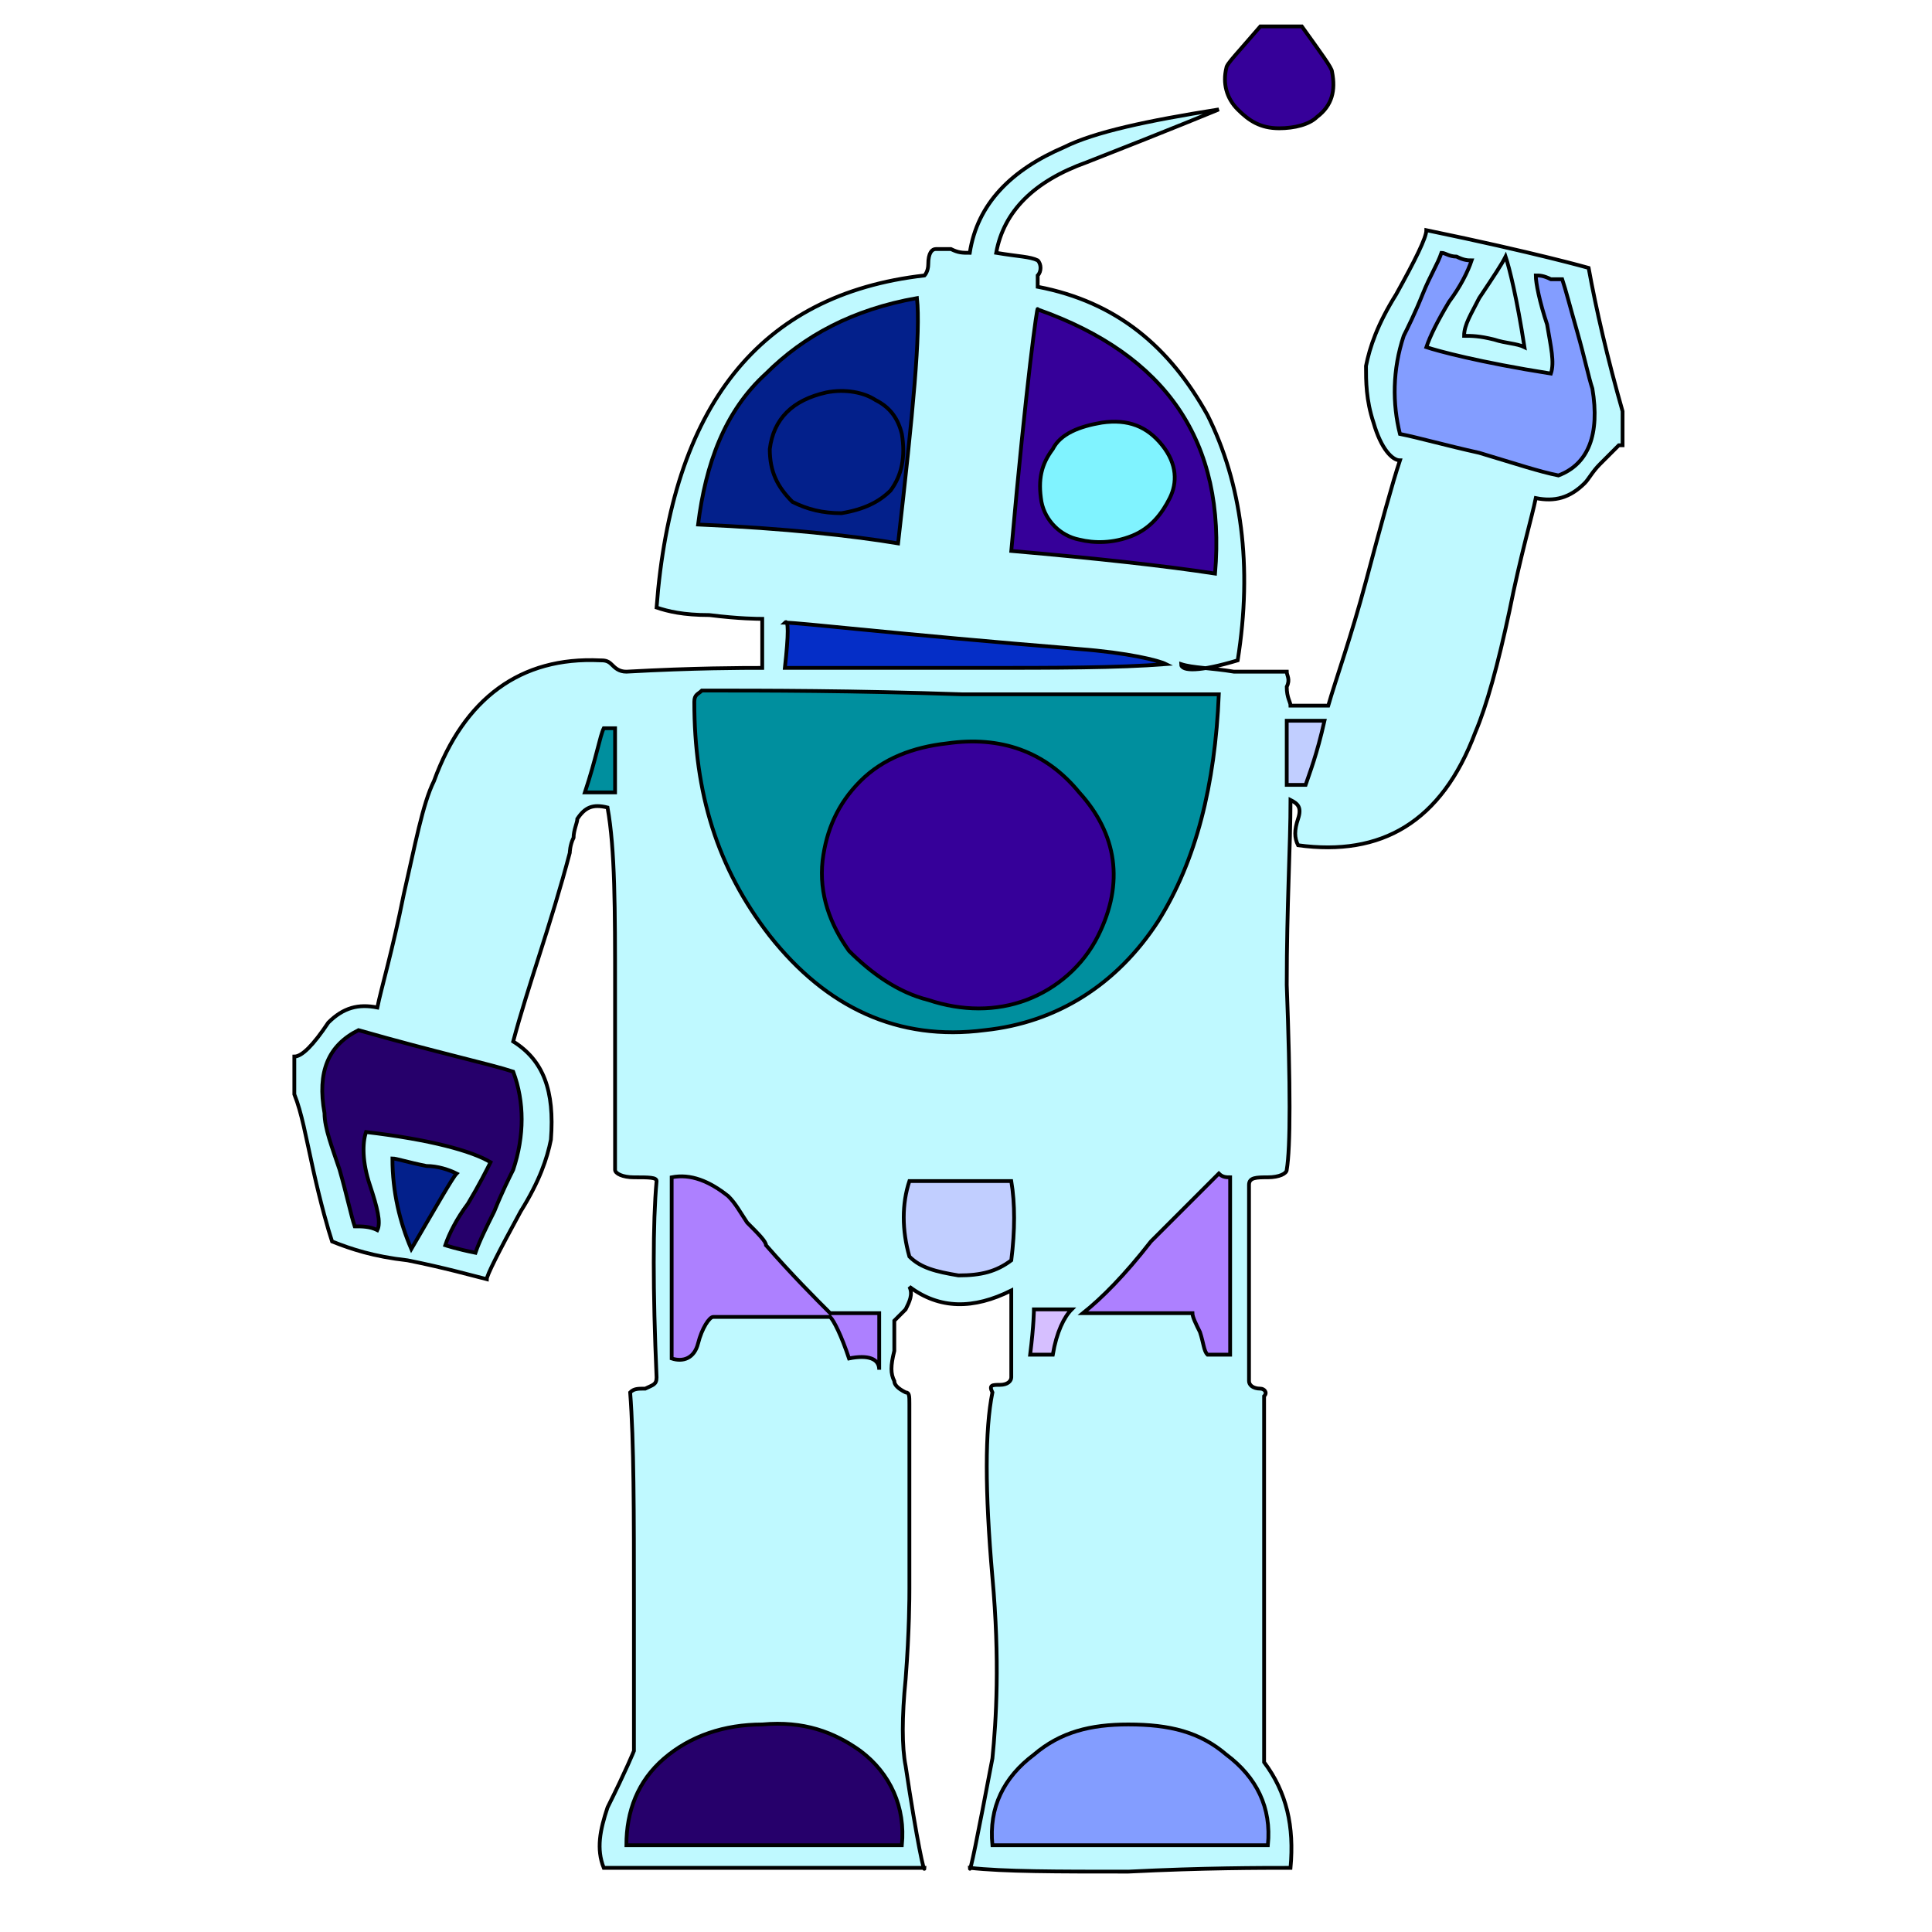 <svg id="th_rob_robot-27" width="100%" height="100%" xmlns="http://www.w3.org/2000/svg" version="1.1" xmlns:xlink="http://www.w3.org/1999/xlink" xmlns:svgjs="http://svgjs.com/svgjs" preserveAspectRatio="xMidYMin slice" data-uid="rob_robot-27" data-keyword="rob_robot-27" viewBox="0 0 512 512" data-colors="[&quot;#bff9ff&quot;,&quot;#360099&quot;,&quot;#839dff&quot;,&quot;#bff9ff&quot;,&quot;#c1ceff&quot;,&quot;#839dff&quot;,&quot;#c1ceff&quot;,&quot;#d6bfff&quot;,&quot;#008f9e&quot;,&quot;#26006b&quot;,&quot;#839dff&quot;,&quot;#03208b&quot;,&quot;#052ec7&quot;,&quot;#360099&quot;,&quot;#c1ceff&quot;,&quot;#008f9e&quot;,&quot;#26006b&quot;,&quot;#03208b&quot;,&quot;#360099&quot;,&quot;#80f3ff&quot;,&quot;#03208b&quot;,&quot;#03208b&quot;]"><path id="th_rob_robot-27_16" d="M378 61C378 63 375 69 370 78C365 86 363 92 362 97C362 101 362 106 364 112C366 119 369 122 371 122C369 128 366 139 362 154C358 169 354 180 352 187L342 187C342 186 341 185 341 182C342 180 341 179 341 178C339 178 334 178 327 178C321 177 316 177 313 176C313 178 318 178 328 175C332 150 329 128 320 110C310 92 296 80 275 76C275 75 275 74 275 73C276 72 276 70 275 69C273 68 270 68 264 67C266 56 274 48 288 43C311 34 323 29 323 29C304 32 290 35 282 39C268 45 259 54 257 67C255 67 254 67 252 66C250 66 249 66 248 66C247 66 246 67 246 70C246 72 245 73 245 73C201 78 178 108 174 161C177 162 181 163 188 163C196 164 201 164 202 164L202 177C197 177 184 177 166 178C164 178 163 177 162 176C161 175 160 175 159 175C138 174 123 185 115 207C112 213 110 224 107 237C104 252 101 262 100 267C95 266 91 267 87 271C83 277 80 280 78 280L78 290C80 295 81 301 83 310C85 319 87 326 88 329C93 331 99 333 108 334C118 336 125 338 129 339C129 338 132 332 138 321C143 313 145 307 146 302C147 289 144 281 136 276C140 261 146 245 151 226C151 226 151 224 152 222C152 220 153 218 153 217C155 214 157 213 161 214C163 225 163 241 163 262C163 289 163 305 163 310C163 311 165 312 168 312C172 312 174 312 174 313C173 324 173 342 174 365C174 367 173 367 171 368C169 368 168 368 167 369C168 382 168 401 168 425L168 464C168 464 166 469 161 479C159 485 158 490 160 495C169 495 183 495 202 495L245 495C245 497 243 488 240 468C239 463 239 455 240 445C241 432 241 423 241 421L241 372C241 370 241 369 240 369C238 368 237 367 237 366C236 364 236 362 237 358C237 354 237 351 237 350C237 350 238 349 240 347C241 345 242 343 241 341C249 347 258 347 268 342L268 365C268 366 267 367 265 367C263 367 262 367 263 369C261 379 261 395 263 418C265 440 264 456 263 466C259 487 257 497 257 495C266 496 280 496 299 496C319 495 334 495 342 495C343 484 341 475 335 467L335 370C336 369 335 368 334 368C332 368 331 367 331 366L331 314C331 312 333 312 336 312C339 312 341 311 341 310C342 304 342 288 341 261C341 240 342 224 342 212C344 213 345 214 344 217C343 220 343 222 344 224C366 227 382 218 391 194C394 187 397 176 400 162C403 147 406 137 407 132C412 133 416 132 420 128C421 127 422 125 424 123C426 121 428 119 429 118L430 118L430 109C426 95 423 82 421 71C421 71 407 67 378 61Z " fill-rule="evenodd" fill="#bff9ff" stroke-width="1" stroke="#000000"></path><path id="th_rob_robot-27_20" d="M345 7L334 7C328 14 325 17 325 18C324 22 325 26 328 29C331 32 334 34 339 34C343 34 347 33 349 31C353 28 354 24 353 19C353 18 350 14 345 7Z " fill-rule="evenodd" fill="#360099" stroke-width="1" stroke="#000000"></path><path id="th_rob_robot-27_0" d="M392 120C383 118 376 116 371 115C369 107 369 98 372 89C373 87 375 83 377 78C379 73 381 70 382 67C383 67 384 68 386 68C388 69 389 69 390 69C389 72 387 76 384 80C381 85 379 89 378 92C381 93 392 96 411 99C412 96 411 92 410 86C408 80 407 75 407 73C408 73 409 73 411 74C412 74 413 74 414 74C415 77 416 81 418 88C420 95 421 100 422 103C424 115 421 123 413 126C408 125 402 123 392 120Z " fill-rule="evenodd" fill="#839dff" stroke-width="1" stroke="#000000"></path><path id="th_rob_robot-27_1" d="M396 90C392 89 390 89 388 89C388 86 390 83 392 79C396 73 398 70 399 68C400 71 402 79 404 92C402 91 399 91 396 90Z " fill-rule="evenodd" fill="#bff9ff" stroke-width="1" stroke="#000000"></path><path id="th_rob_robot-27_2" d="M341 208L341 191L351 191C349 200 347 205 346 208Z " fill-rule="evenodd" fill="#c1ceff" stroke-width="1" stroke="#000000"></path><path id="th_rob_robot-27_3" d="M263 489C262 479 266 471 274 465C281 459 289 457 299 457C310 457 318 459 325 465C333 471 337 479 336 489Z " fill-rule="evenodd" fill="#839dff" stroke-width="1" stroke="#000000"></path><path id="th_rob_robot-27_4" d="M254 338C248 337 244 336 241 333C239 326 239 319 241 313C243 313 247 313 253 313C260 313 265 313 268 313C269 319 269 326 268 334C264 337 260 338 254 338Z " fill-rule="evenodd" fill="#c1ceff" stroke-width="1" stroke="#000000"></path><path id="th_rob_robot-27_5" d="M284 347C282 349 280 353 279 359L273 359C274 351 274 347 274 347Z " fill-rule="evenodd" fill="#d6bfff" stroke-width="1" stroke="#000000"></path><path id="th_rob_robot-27_6" d="M186 183C203 183 226 183 255 184C286 184 309 184 323 184C322 208 317 228 307 244C296 261 280 271 261 273C238 276 219 267 204 248C190 230 184 210 184 186C184 184 185 184 186 183Z " fill-rule="evenodd" fill="#008f9e" stroke-width="1" stroke="#000000"></path><path id="th_rob_robot-27_7" d="M166 489C166 480 169 472 176 466C183 460 192 457 202 457C213 456 221 459 228 464C236 470 240 479 239 489Z " fill-rule="evenodd" fill="#26006b" stroke-width="1" stroke="#000000"></path><path id="th_rob_robot-27_8" d="M178 312C183 311 188 313 193 317C195 319 196 321 198 324C201 327 203 329 203 330C210 338 216 344 220 348L233 348L233 363C233 360 230 359 225 360C223 354 221 350 220 349L189 349C188 349 186 352 185 356C184 360 181 361 178 360Z " fill-rule="evenodd" fill="#ad80ff" stroke-width="1" stroke="#000000"></path><path id="th_rob_robot-27_9" d="M203 99C213 89 226 82 243 79C244 88 242 109 238 144C226 142 208 140 185 139C187 123 192 109 203 99Z " fill-rule="evenodd" fill="#03208b" stroke-width="1" stroke="#000000"></path><path id="th_rob_robot-27_10" d="M309 176C296 177 280 177 259 177C231 177 214 177 208 177C209 168 209 164 208 165C212 165 237 168 286 172C299 173 307 175 309 176Z " fill-rule="evenodd" fill="#052ec7" stroke-width="1" stroke="#000000"></path><path id="th_rob_robot-27_11" d="M322 152C309 150 291 148 268 146C272 101 275 80 275 82C309 94 325 117 322 152Z " fill-rule="evenodd" fill="#360099" stroke-width="1" stroke="#000000"></path><path id="th_rob_robot-27_12" d="M326 359L320 359C319 358 319 356 318 353C317 351 316 349 316 348L287 348C292 344 298 338 305 329C313 321 319 315 323 311C324 312 325 312 326 312C326 328 326 343 326 359Z " fill-rule="evenodd" fill="#ad80ff" stroke-width="1" stroke="#000000"></path><path id="th_rob_robot-27_13" d="M163 210L155 210C158 201 159 195 160 193L163 193Z " fill-rule="evenodd" fill="#008f9e" stroke-width="1" stroke="#000000"></path><path id="th_rob_robot-27_14" d="M136 310C135 312 133 316 131 321C129 325 127 329 126 332C121 331 118 330 118 330C119 327 121 323 124 319C127 314 129 310 130 308C125 305 114 302 97 300C96 303 96 308 98 314C100 320 101 324 100 326C98 325 96 325 94 325C93 322 92 317 90 310C88 304 86 299 86 295C84 284 87 277 95 273C116 279 130 282 136 284C139 292 139 301 136 310Z " fill-rule="evenodd" fill="#26006b" stroke-width="1" stroke="#000000"></path><path id="th_rob_robot-27_15" d="M113 309C116 309 119 310 121 311C120 312 116 319 109 331C106 324 104 316 104 307C105 307 108 308 113 309Z " fill-rule="evenodd" fill="#03208b" stroke-width="1" stroke="#000000"></path><path id="th_rob_robot-27_17" d="M286 210C277 199 265 195 251 197C242 198 234 201 228 207C222 213 219 220 218 228C217 237 220 245 225 252C231 258 238 263 246 265C255 268 264 268 272 265C280 262 287 256 291 248C298 234 296 221 286 210Z " fill-rule="evenodd" fill="#360099" stroke-width="1" stroke="#000000"></path><path id="th_rob_robot-27_18" d="M279 119C276 123 275 127 276 133C277 138 281 142 286 143C290 144 295 144 300 142C305 140 308 136 310 132C312 128 312 123 308 118C304 113 299 111 292 112C286 113 281 115 279 119Z " fill-rule="evenodd" fill="#80f3ff" stroke-width="1" stroke="#000000"></path><path id="th_rob_robot-27_19" d="M232 106C229 104 224 103 219 104C210 106 205 111 204 119C204 125 206 129 210 133C214 135 218 136 223 136C229 135 233 133 236 130C239 126 240 121 239 115C238 111 236 108 232 106Z " fill-rule="evenodd" fill="#03208b" stroke-width="1" stroke="#000000"></path><defs id="SvgjsDefs1667" fill="#03208b"></defs></svg>